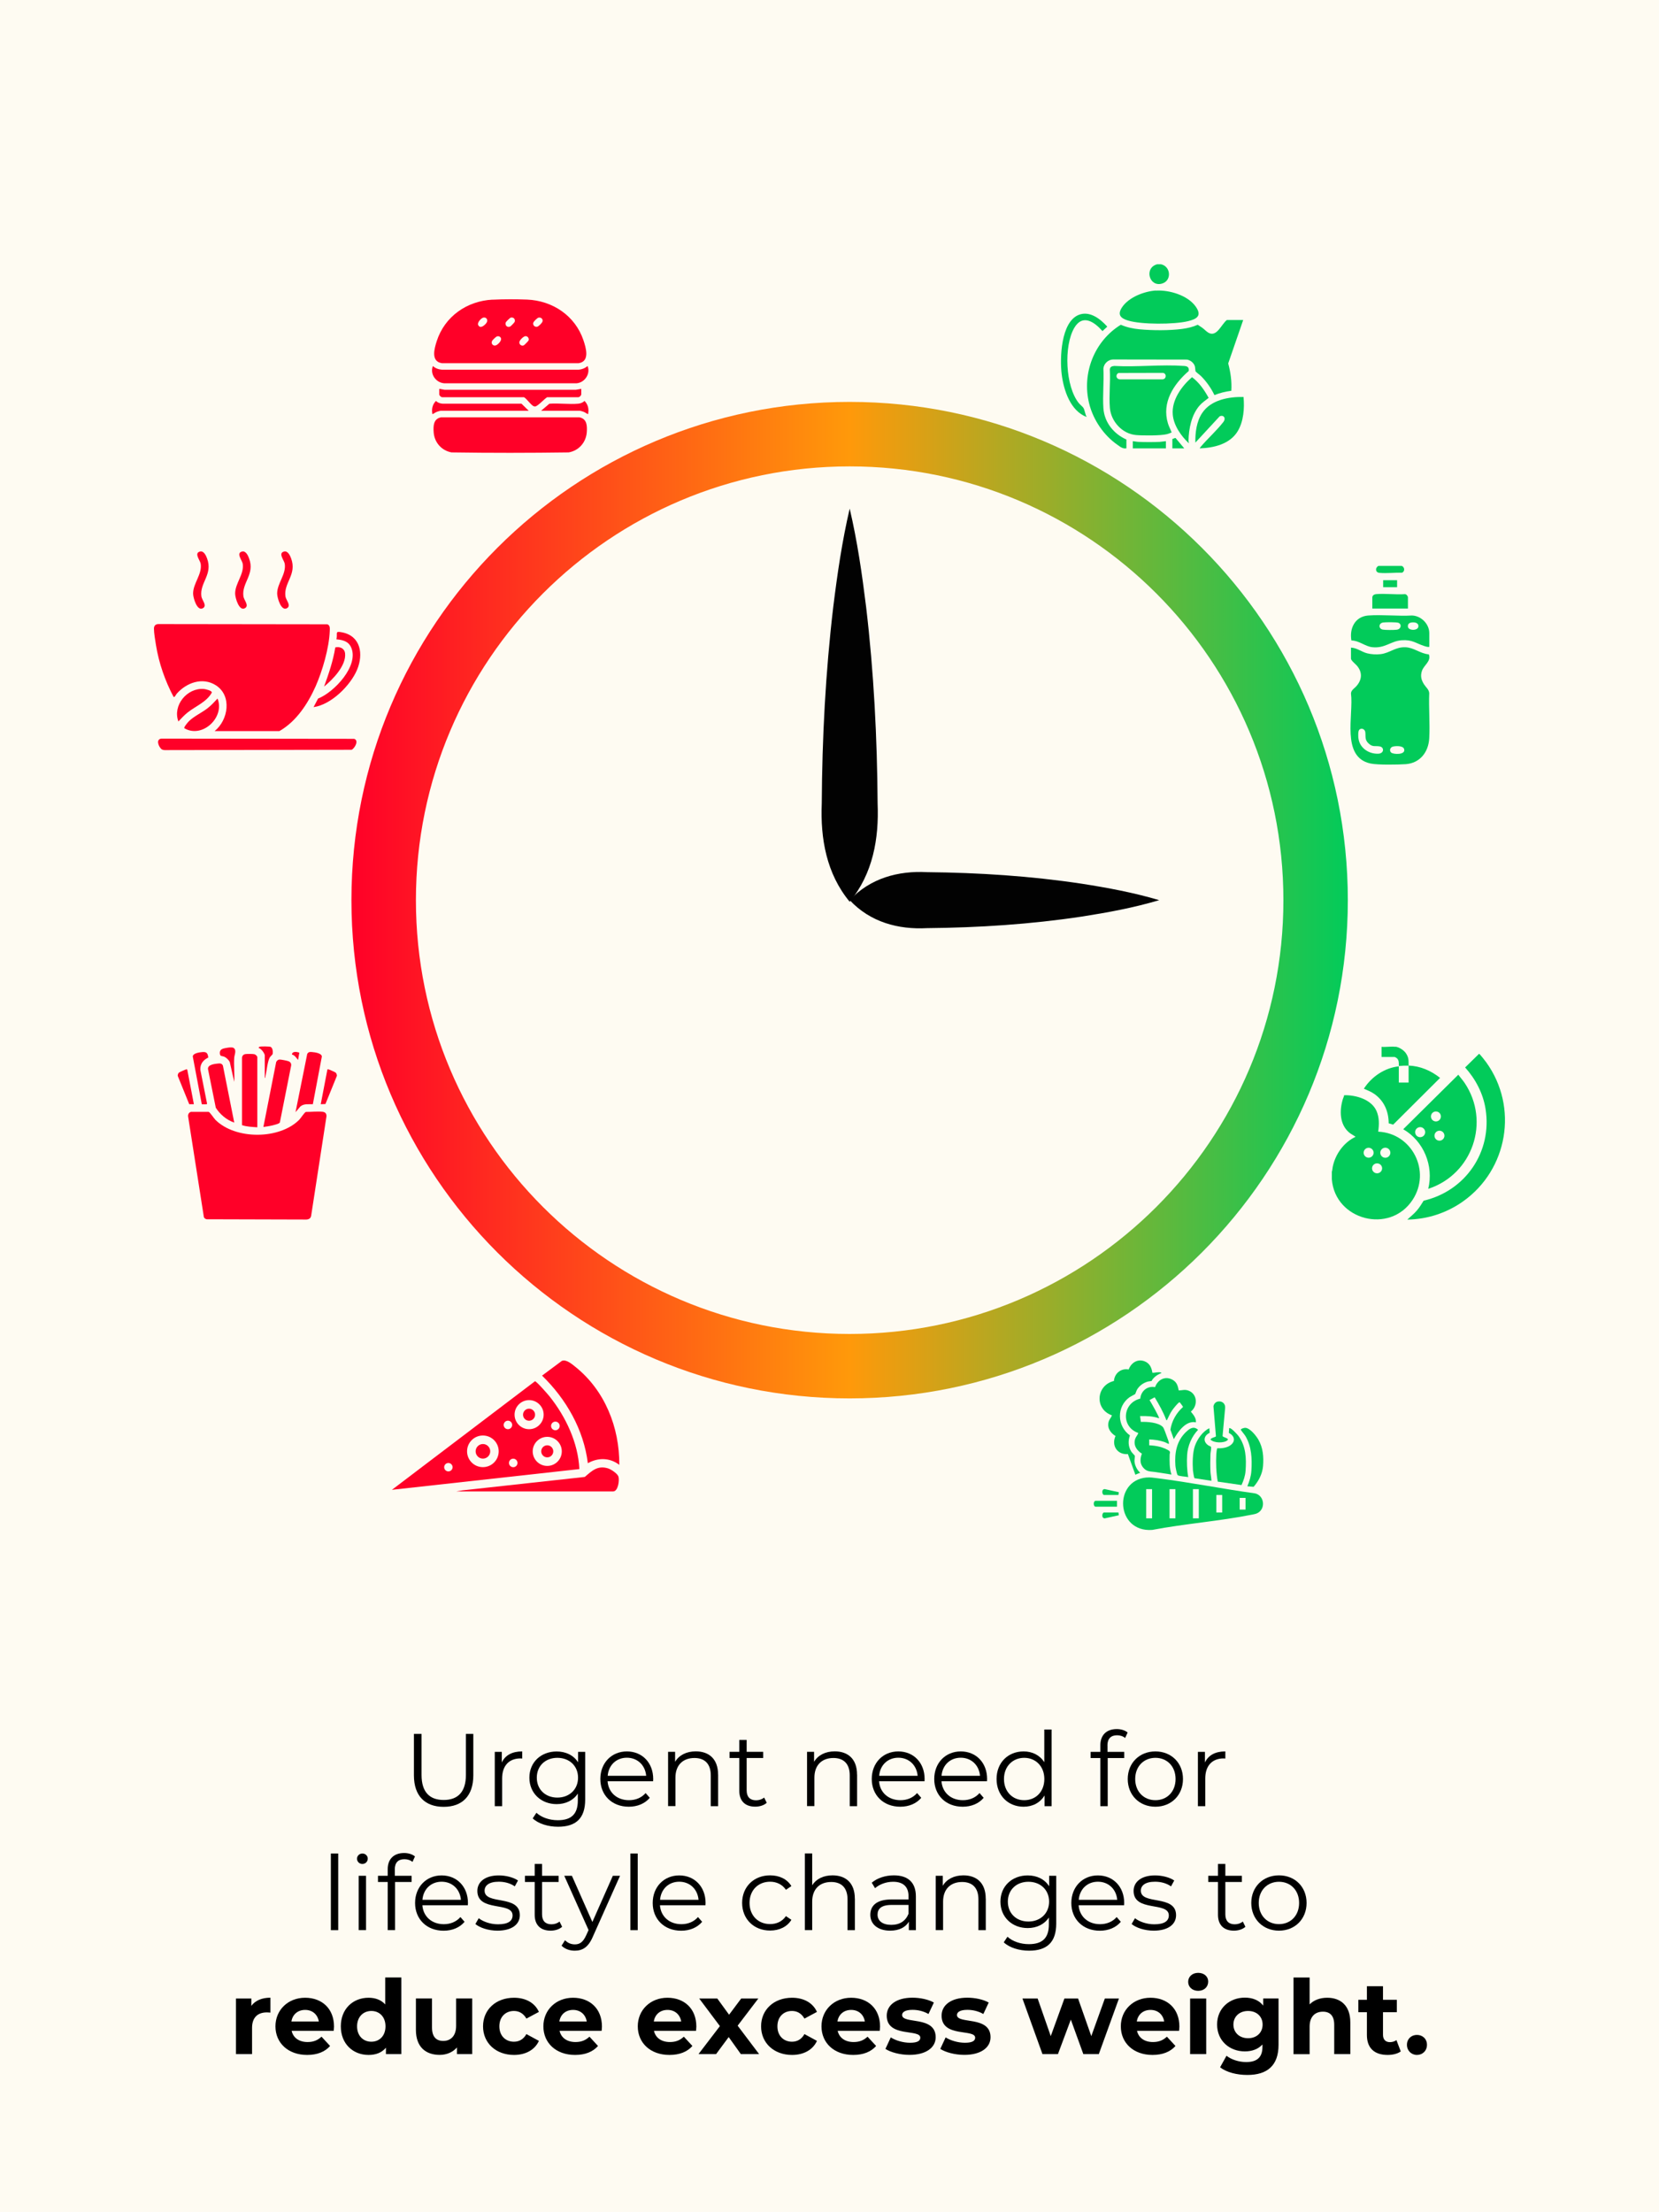 <?xml version="1.0" encoding="UTF-8"?>
<svg id="Layer_2" data-name="Layer 2" xmlns="http://www.w3.org/2000/svg" xmlns:xlink="http://www.w3.org/1999/xlink" viewBox="0 0 300 400">
  <defs>
    <style>
      .cls-1 {
        fill: #ff0028;
      }

      .cls-2 {
        fill: #fefbf2;
      }

      .cls-3 {
        fill: #020202;
      }

      .cls-4 {
        fill: url(#linear-gradient);
      }

      .cls-5 {
        fill: #02cb5a;
      }
    </style>
    <linearGradient id="linear-gradient" x1="63.55" y1="162.76" x2="243.74" y2="162.76" gradientUnits="userSpaceOnUse">
      <stop offset="0" stop-color="#ff0028"/>
      <stop offset=".5" stop-color="#ff990a"/>
      <stop offset="1" stop-color="#02cb5a"/>
    </linearGradient>
  </defs>
  <g id="Layer_1-2" data-name="Layer 1">
    <g>
      <rect class="cls-2" width="300" height="400"/>
      <g>
        <path d="M74.85,321v-7.49h1.38v7.43c0,3.1,1.46,4.52,4,4.52s4.02-1.42,4.02-4.52v-7.43h1.34v7.49c0,3.75-2.02,5.7-5.36,5.7s-5.38-1.94-5.38-5.7Z"/>
        <path d="M94.43,316.68v1.29c-.11,0-.22-.02-.32-.02-2.05,0-3.31,1.31-3.31,3.62v5.01h-1.33v-9.82h1.27v1.92c.62-1.31,1.87-2,3.68-2Z"/>
        <path d="M105.82,316.76v8.63c0,3.38-1.66,4.91-4.91,4.91-1.79,0-3.55-.54-4.58-1.51l.67-1.01c.93.84,2.35,1.34,3.87,1.34,2.48,0,3.62-1.14,3.62-3.57v-1.25c-.82,1.25-2.22,1.91-3.83,1.91-2.8,0-4.93-1.96-4.93-4.78s2.13-4.74,4.93-4.74c1.64,0,3.06.67,3.88,1.96v-1.89h1.27ZM104.53,321.43c0-2.13-1.57-3.59-3.74-3.59s-3.72,1.46-3.72,3.59,1.55,3.6,3.72,3.6,3.74-1.48,3.74-3.6Z"/>
        <path d="M118.09,322.08h-8.22c.15,2.05,1.72,3.42,3.87,3.42,1.2,0,2.26-.43,3.01-1.29l.75.86c-.88,1.05-2.24,1.61-3.79,1.61-3.06,0-5.15-2.09-5.15-5.01s2.04-4.99,4.8-4.99,4.76,2.04,4.76,4.99c0,.11-.02.26-.02.41ZM109.88,321.09h6.97c-.17-1.92-1.57-3.27-3.49-3.27s-3.31,1.34-3.47,3.27Z"/>
        <path d="M129.86,320.88v5.7h-1.33v-5.57c0-2.07-1.08-3.14-2.95-3.14-2.11,0-3.44,1.31-3.44,3.55v5.15h-1.33v-9.82h1.27v1.81c.71-1.2,2.04-1.89,3.74-1.89,2.39,0,4.03,1.38,4.03,4.2Z"/>
        <path d="M138.64,325.98c-.52.47-1.31.69-2.07.69-1.85,0-2.88-1.05-2.88-2.86v-5.94h-1.76v-1.12h1.76v-2.15h1.33v2.15h2.99v1.12h-2.99v5.86c0,1.16.6,1.79,1.7,1.79.54,0,1.08-.17,1.46-.5l.47.95Z"/>
        <path d="M154.99,320.88v5.7h-1.33v-5.57c0-2.07-1.08-3.14-2.95-3.14-2.11,0-3.44,1.31-3.44,3.55v5.15h-1.33v-9.82h1.27v1.81c.71-1.2,2.04-1.89,3.74-1.89,2.39,0,4.03,1.38,4.03,4.2Z"/>
        <path d="M167.18,322.08h-8.22c.15,2.05,1.72,3.42,3.87,3.42,1.2,0,2.26-.43,3.01-1.29l.75.86c-.88,1.05-2.24,1.61-3.79,1.61-3.06,0-5.16-2.09-5.16-5.01s2.04-4.99,4.8-4.99,4.76,2.04,4.76,4.99c0,.11-.02.26-.02.41ZM158.97,321.09h6.97c-.17-1.92-1.57-3.27-3.49-3.27s-3.31,1.34-3.47,3.27Z"/>
        <path d="M178.47,322.08h-8.22c.15,2.05,1.72,3.42,3.87,3.42,1.2,0,2.26-.43,3.01-1.29l.75.86c-.88,1.05-2.24,1.61-3.79,1.61-3.06,0-5.15-2.09-5.15-5.01s2.04-4.99,4.8-4.99,4.76,2.04,4.76,4.99c0,.11-.02.26-.02.41ZM170.25,321.09h6.97c-.17-1.92-1.57-3.27-3.49-3.27s-3.31,1.34-3.47,3.27Z"/>
        <path d="M190.16,312.72v13.86h-1.27v-1.94c-.8,1.33-2.17,2.04-3.79,2.04-2.8,0-4.89-2.04-4.89-5.01s2.09-4.99,4.89-4.99c1.57,0,2.91.67,3.74,1.94v-5.9h1.33ZM188.85,321.67c0-2.3-1.57-3.83-3.64-3.83s-3.66,1.53-3.66,3.83,1.57,3.83,3.66,3.83,3.64-1.53,3.64-3.83Z"/>
        <path d="M200.27,315.6v1.16h3.03v1.12h-2.99v8.7h-1.33v-8.7h-1.76v-1.12h1.76v-1.21c0-1.76,1.05-2.91,2.97-2.91.73,0,1.48.21,1.96.62l-.45.99c-.37-.32-.9-.49-1.46-.49-1.14,0-1.74.63-1.74,1.85Z"/>
        <path d="M203.93,321.67c0-2.91,2.13-4.99,5-4.99s4.99,2.07,4.99,4.99-2.11,5.01-4.99,5.01-5-2.09-5-5.01ZM212.58,321.67c0-2.3-1.55-3.83-3.64-3.83s-3.66,1.53-3.66,3.83,1.57,3.83,3.66,3.83,3.64-1.53,3.64-3.83Z"/>
        <path d="M221.58,316.68v1.29c-.11,0-.22-.02-.32-.02-2.05,0-3.31,1.31-3.31,3.62v5.01h-1.33v-9.82h1.27v1.92c.62-1.31,1.87-2,3.68-2Z"/>
        <path d="M59.83,335.14h1.33v13.86h-1.33v-13.86Z"/>
        <path d="M64.56,336.07c0-.5.43-.93.97-.93s.97.41.97.92c0,.54-.41.97-.97.97s-.97-.43-.97-.95ZM64.86,339.17h1.33v9.82h-1.33v-9.82Z"/>
        <path d="M71.4,338.01v1.16h3.03v1.12h-2.99v8.7h-1.33v-8.7h-1.76v-1.12h1.76v-1.21c0-1.76,1.05-2.91,2.97-2.91.73,0,1.48.21,1.96.62l-.45.99c-.37-.32-.9-.49-1.46-.49-1.14,0-1.74.63-1.74,1.85Z"/>
        <path d="M84.6,344.5h-8.22c.15,2.05,1.72,3.42,3.87,3.42,1.2,0,2.26-.43,3.01-1.29l.75.86c-.88,1.05-2.24,1.61-3.79,1.61-3.06,0-5.16-2.09-5.16-5.01s2.04-4.99,4.8-4.99,4.76,2.04,4.76,4.99c0,.11-.02.26-.02.41ZM76.38,343.51h6.97c-.17-1.92-1.57-3.27-3.49-3.27s-3.31,1.34-3.47,3.27Z"/>
        <path d="M85.97,347.88l.6-1.04c.78.62,2.11,1.1,3.49,1.1,1.87,0,2.63-.63,2.63-1.61,0-2.56-6.37-.54-6.37-4.43,0-1.61,1.38-2.8,3.88-2.8,1.27,0,2.65.35,3.47.92l-.58,1.06c-.86-.6-1.89-.84-2.9-.84-1.77,0-2.56.69-2.56,1.62,0,2.65,6.37.65,6.37,4.43,0,1.7-1.49,2.8-4.05,2.8-1.62,0-3.19-.52-4-1.21Z"/>
        <path d="M101.64,348.4c-.52.47-1.31.69-2.07.69-1.85,0-2.88-1.05-2.88-2.86v-5.94h-1.76v-1.12h1.76v-2.15h1.33v2.15h2.99v1.12h-2.99v5.86c0,1.16.6,1.79,1.7,1.79.54,0,1.08-.17,1.46-.5l.47.95Z"/>
        <path d="M112.12,339.17l-4.91,11c-.82,1.92-1.87,2.54-3.27,2.54-.92,0-1.79-.3-2.39-.9l.62-.99c.49.49,1.08.75,1.79.75.88,0,1.48-.41,2.04-1.64l.43-.95-4.39-9.81h1.38l3.7,8.35,3.7-8.35h1.31Z"/>
        <path d="M113.99,335.14h1.33v13.86h-1.33v-13.86Z"/>
        <path d="M127.56,344.5h-8.22c.15,2.05,1.72,3.42,3.87,3.42,1.2,0,2.26-.43,3.01-1.29l.75.86c-.88,1.05-2.24,1.61-3.79,1.61-3.06,0-5.15-2.09-5.15-5.01s2.04-4.99,4.8-4.99,4.76,2.04,4.76,4.99c0,.11-.02.26-.02.41ZM119.35,343.51h6.97c-.17-1.92-1.57-3.27-3.49-3.27s-3.31,1.34-3.47,3.27Z"/>
        <path d="M134.2,344.08c0-2.93,2.13-4.99,5.06-4.99,1.66,0,3.06.65,3.85,1.94l-.99.67c-.67-.99-1.72-1.46-2.86-1.46-2.15,0-3.72,1.53-3.72,3.83s1.57,3.83,3.72,3.83c1.14,0,2.19-.45,2.86-1.44l.99.67c-.78,1.27-2.19,1.94-3.85,1.94-2.93,0-5.06-2.07-5.06-5.01Z"/>
        <path d="M154.59,343.3v5.7h-1.33v-5.57c0-2.07-1.08-3.14-2.95-3.14-2.11,0-3.44,1.31-3.44,3.55v5.15h-1.33v-13.86h1.33v5.75c.73-1.14,2.02-1.79,3.68-1.79,2.39,0,4.03,1.38,4.03,4.2Z"/>
        <path d="M165.62,342.91v6.09h-1.27v-1.53c-.6,1.01-1.76,1.62-3.38,1.62-2.22,0-3.59-1.16-3.59-2.86,0-1.51.97-2.78,3.79-2.78h3.12v-.6c0-1.68-.95-2.6-2.78-2.6-1.27,0-2.47.45-3.27,1.16l-.6-.99c.99-.84,2.45-1.33,4-1.33,2.54,0,3.98,1.27,3.98,3.81ZM164.29,346.05v-1.61h-3.08c-1.9,0-2.52.75-2.52,1.75,0,1.14.92,1.85,2.48,1.85s2.6-.71,3.12-2Z"/>
        <path d="M178.26,343.3v5.7h-1.33v-5.57c0-2.07-1.08-3.14-2.95-3.14-2.11,0-3.44,1.31-3.44,3.55v5.15h-1.33v-9.82h1.27v1.81c.71-1.2,2.04-1.89,3.74-1.89,2.39,0,4.03,1.38,4.03,4.2Z"/>
        <path d="M191,339.17v8.63c0,3.38-1.66,4.91-4.91,4.91-1.79,0-3.55-.54-4.58-1.51l.67-1.01c.93.84,2.35,1.34,3.87,1.34,2.48,0,3.62-1.14,3.62-3.57v-1.25c-.82,1.25-2.22,1.91-3.83,1.91-2.8,0-4.93-1.96-4.93-4.78s2.13-4.74,4.93-4.74c1.64,0,3.06.67,3.88,1.96v-1.89h1.27ZM189.71,343.84c0-2.13-1.57-3.59-3.74-3.59s-3.72,1.46-3.72,3.59,1.55,3.6,3.72,3.6,3.74-1.48,3.74-3.6Z"/>
        <path d="M203.27,344.5h-8.22c.15,2.05,1.72,3.42,3.87,3.42,1.2,0,2.26-.43,3.01-1.29l.75.86c-.88,1.05-2.24,1.61-3.79,1.61-3.06,0-5.16-2.09-5.16-5.01s2.04-4.99,4.8-4.99,4.76,2.04,4.76,4.99c0,.11-.02.26-.02.41ZM195.06,343.51h6.97c-.17-1.92-1.57-3.27-3.49-3.27s-3.31,1.34-3.47,3.27Z"/>
        <path d="M204.64,347.88l.6-1.04c.78.62,2.11,1.1,3.49,1.1,1.87,0,2.63-.63,2.63-1.61,0-2.56-6.37-.54-6.37-4.43,0-1.61,1.38-2.8,3.88-2.8,1.27,0,2.65.35,3.47.92l-.58,1.06c-.86-.6-1.89-.84-2.9-.84-1.77,0-2.56.69-2.56,1.62,0,2.65,6.37.65,6.37,4.43,0,1.7-1.49,2.8-4.05,2.8-1.62,0-3.19-.52-4-1.21Z"/>
        <path d="M225.2,348.4c-.52.47-1.31.69-2.07.69-1.85,0-2.88-1.05-2.88-2.86v-5.94h-1.76v-1.12h1.76v-2.15h1.33v2.15h2.99v1.12h-2.99v5.86c0,1.16.6,1.79,1.7,1.79.54,0,1.08-.17,1.46-.5l.47.95Z"/>
        <path d="M226.27,344.08c0-2.91,2.13-4.99,5.01-4.99s4.99,2.07,4.99,4.99-2.11,5.01-4.99,5.01-5.01-2.09-5.01-5.01ZM234.92,344.08c0-2.3-1.55-3.83-3.64-3.83s-3.66,1.53-3.66,3.83,1.57,3.83,3.66,3.83,3.64-1.53,3.64-3.83Z"/>
        <path d="M48.9,361.22v2.69c-.24-.02-.43-.04-.65-.04-1.61,0-2.67.88-2.67,2.8v4.74h-2.91v-10.05h2.78v1.33c.71-.97,1.91-1.48,3.46-1.48Z"/>
        <path d="M60.34,367.21h-7.6c.28,1.25,1.34,2.02,2.88,2.02,1.06,0,1.83-.32,2.52-.97l1.55,1.68c-.93,1.06-2.33,1.62-4.15,1.62-3.47,0-5.73-2.19-5.73-5.17s2.3-5.17,5.36-5.17,5.23,1.98,5.23,5.21c0,.22-.04.54-.06.78ZM52.7,365.51h4.95c-.21-1.27-1.16-2.09-2.47-2.09s-2.28.8-2.48,2.09Z"/>
        <path d="M72.57,357.55v13.86h-2.78v-1.16c-.73.88-1.79,1.31-3.14,1.31-2.84,0-5.02-2.02-5.02-5.17s2.19-5.17,5.02-5.17c1.23,0,2.28.39,3.01,1.21v-4.88h2.91ZM69.71,366.39c0-1.74-1.12-2.78-2.56-2.78s-2.58,1.05-2.58,2.78,1.12,2.78,2.58,2.78,2.56-1.05,2.56-2.78Z"/>
        <path d="M85.39,361.36v10.05h-2.76v-1.2c-.77.88-1.89,1.34-3.12,1.34-2.52,0-4.3-1.42-4.3-4.52v-5.68h2.91v5.25c0,1.68.75,2.43,2.04,2.43s2.32-.86,2.32-2.71v-4.97h2.91Z"/>
        <path d="M87.35,366.39c0-3.03,2.33-5.17,5.6-5.17,2.11,0,3.77.92,4.5,2.56l-2.26,1.21c-.54-.95-1.34-1.38-2.26-1.38-1.48,0-2.63,1.03-2.63,2.78s1.16,2.78,2.63,2.78c.92,0,1.72-.41,2.26-1.38l2.26,1.23c-.73,1.61-2.39,2.54-4.5,2.54-3.27,0-5.6-2.15-5.6-5.17Z"/>
        <path d="M108.79,367.21h-7.6c.28,1.25,1.34,2.02,2.88,2.02,1.06,0,1.83-.32,2.52-.97l1.55,1.68c-.93,1.06-2.33,1.62-4.15,1.62-3.47,0-5.73-2.19-5.73-5.17s2.3-5.17,5.36-5.17,5.23,1.98,5.23,5.21c0,.22-.04.54-.06.78ZM101.15,365.51h4.95c-.21-1.27-1.16-2.09-2.47-2.09s-2.28.8-2.48,2.09Z"/>
        <path d="M125.86,367.21h-7.6c.28,1.25,1.34,2.02,2.88,2.02,1.06,0,1.83-.32,2.52-.97l1.55,1.68c-.93,1.06-2.33,1.62-4.15,1.62-3.47,0-5.73-2.19-5.73-5.17s2.3-5.17,5.36-5.17,5.23,1.98,5.23,5.21c0,.22-.04.54-.06.78ZM118.23,365.51h4.95c-.21-1.27-1.16-2.09-2.47-2.09s-2.28.8-2.48,2.09Z"/>
        <path d="M133.97,371.41l-2.2-3.08-2.28,3.08h-3.18l3.87-5.06-3.74-4.99h3.27l2.13,2.93,2.19-2.93h3.1l-3.74,4.91,3.88,5.14h-3.31Z"/>
        <path d="M137.63,366.39c0-3.03,2.33-5.17,5.6-5.17,2.11,0,3.77.92,4.5,2.56l-2.26,1.21c-.54-.95-1.34-1.38-2.26-1.38-1.48,0-2.63,1.03-2.63,2.78s1.16,2.78,2.63,2.78c.92,0,1.72-.41,2.26-1.38l2.26,1.23c-.73,1.61-2.39,2.54-4.5,2.54-3.27,0-5.6-2.15-5.6-5.17Z"/>
        <path d="M159.08,367.21h-7.6c.28,1.25,1.34,2.02,2.88,2.02,1.06,0,1.83-.32,2.52-.97l1.55,1.68c-.93,1.06-2.33,1.62-4.15,1.62-3.47,0-5.73-2.19-5.73-5.17s2.3-5.17,5.36-5.17,5.23,1.98,5.23,5.21c0,.22-.04.54-.06.78ZM151.44,365.51h4.95c-.21-1.27-1.16-2.09-2.47-2.09s-2.28.8-2.48,2.09Z"/>
        <path d="M160.11,370.48l.97-2.09c.9.58,2.26.97,3.49.97,1.34,0,1.85-.35,1.85-.92,0-1.64-6.07.04-6.07-3.98,0-1.91,1.72-3.25,4.65-3.25,1.38,0,2.91.32,3.87.88l-.97,2.07c-.99-.56-1.98-.75-2.9-.75-1.31,0-1.87.41-1.87.93,0,1.72,6.07.06,6.07,4.02,0,1.87-1.74,3.19-4.74,3.19-1.7,0-3.42-.47-4.35-1.08Z"/>
        <path d="M170.03,370.48l.97-2.09c.9.58,2.26.97,3.49.97,1.34,0,1.85-.35,1.85-.92,0-1.64-6.07.04-6.07-3.98,0-1.91,1.72-3.25,4.65-3.25,1.38,0,2.91.32,3.87.88l-.97,2.07c-.99-.56-1.98-.75-2.9-.75-1.31,0-1.87.41-1.87.93,0,1.72,6.07.06,6.07,4.02,0,1.87-1.74,3.19-4.74,3.19-1.7,0-3.42-.47-4.35-1.08Z"/>
        <path d="M202.34,361.36l-3.64,10.05h-2.8l-2.26-6.24-2.33,6.24h-2.8l-3.62-10.05h2.75l2.37,6.8,2.47-6.8h2.47l2.39,6.8,2.45-6.8h2.58Z"/>
        <path d="M213.21,367.21h-7.6c.28,1.25,1.34,2.02,2.88,2.02,1.06,0,1.83-.32,2.52-.97l1.55,1.68c-.93,1.06-2.33,1.62-4.15,1.62-3.47,0-5.73-2.19-5.73-5.17s2.3-5.17,5.36-5.17,5.23,1.98,5.23,5.21c0,.22-.04.54-.06.78ZM205.57,365.51h4.95c-.21-1.27-1.16-2.09-2.47-2.09s-2.28.8-2.48,2.09Z"/>
        <path d="M214.86,358.34c0-.92.73-1.62,1.81-1.62s1.81.67,1.81,1.57c0,.97-.73,1.68-1.81,1.68s-1.81-.71-1.81-1.62ZM215.21,361.36h2.91v10.05h-2.91v-10.05Z"/>
        <path d="M231.2,361.36v8.37c0,3.74-2.02,5.45-5.64,5.45-1.9,0-3.75-.47-4.93-1.38l1.16-2.09c.86.69,2.26,1.14,3.55,1.14,2.05,0,2.95-.93,2.95-2.75v-.43c-.77.84-1.87,1.25-3.18,1.25-2.78,0-5.02-1.92-5.02-4.86s2.24-4.86,5.02-4.86c1.4,0,2.56.47,3.32,1.44v-1.29h2.76ZM228.32,366.07c0-1.48-1.1-2.46-2.63-2.46s-2.65.99-2.65,2.46,1.12,2.47,2.65,2.47,2.63-.99,2.63-2.47Z"/>
        <path d="M244.18,365.66v5.75h-2.91v-5.3c0-1.62-.75-2.37-2.04-2.37-1.4,0-2.41.86-2.41,2.71v4.97h-2.91v-13.86h2.91v4.86c.78-.79,1.9-1.2,3.19-1.2,2.37,0,4.17,1.38,4.17,4.45Z"/>
        <path d="M253.3,370.93c-.6.43-1.48.63-2.37.63-2.37,0-3.75-1.21-3.75-3.6v-4.13h-1.55v-2.24h1.55v-2.45h2.91v2.45h2.5v2.24h-2.5v4.09c0,.86.47,1.33,1.25,1.33.43,0,.86-.13,1.18-.37l.78,2.05Z"/>
        <path d="M254.42,369.73c0-1.08.8-1.79,1.81-1.79s1.81.71,1.81,1.79-.8,1.83-1.81,1.83-1.81-.77-1.81-1.83Z"/>
      </g>
      <g>
        <g>
          <path class="cls-5" d="M207.32,267.16c.7-.07,1.27.04,1.95.12,5.92.75,11.81,1.93,17.72,2.75,1.76.46,1.9,3.01.2,3.65-.22.08-.46.12-.69.17-5.93,1.19-12.19,1.65-18.15,2.78-6.57.47-7.07-8.92-1.03-9.48ZM208.33,269.26h-1.06v5.28h1.06v-5.28ZM212.55,269.26h-1.06v5.28h1.06v-5.28ZM215.72,269.26v5.28h1.06v-5.28h-1.06ZM219.95,270.31v3.17h1.06v-3.17h-1.06ZM225.23,270.84h-1.06v2.11h1.06v-2.11Z"/>
          <path class="cls-5" d="M207.8,261.33c.68.03,1.39.12,2.05.3.35.1,1.47.51,1.66.79.14.21,0,.38,0,.6-.02,1.21-.06,2.45.33,3.6-.96-.14-1.92-.3-2.88-.45-.86-.14-1.51,0-2.17-.73-.71-.77-.64-1.68-.3-2.6-.95-.58-1.58-1.54-1.21-2.68.12-.38.45-.68.56-1.06-3.19-1.1-2.88-5.43.36-6.21.12-1.39,1.28-2.34,2.67-2.08.51-1.38,1.87-2.09,3.21-1.3.74.43.92,1.1,1.07,1.9.63-.01,1.05-.21,1.7.01,1.69.58,1.82,2.76.49,3.82.47.58.97,1.13.92,1.94-1.81-.39-3.23,1.67-4,3.04l-.61-1.7c.22-1.57,1.09-3.07,2.27-4.11.03-.07-.47-.71-.56-.82-.07-.08-.06-.06-.14-.01-.32.2-1.01,1.07-1.24,1.4-.42.59-.6,1.12-.92,1.72-.04.08,0,.11-.15.08-.55-1.45-1.31-2.81-2.11-4.13l-.93.5c.22.33,1.85,3.17,1.72,3.3-1.1-.4-2.27-.43-3.43-.4l.14,1.05c1.1-.04,3.18.07,3.99.93.19.21.56,1.29.68,1.63.11.31.4,1.02.41,1.3,0,.09,0,.13-.1.1-.19-.06-.49-.25-.73-.33-.88-.29-1.82-.44-2.74-.46v1.06Z"/>
          <path class="cls-5" d="M209.98,248.19c.04.19-.06.11-.15.15-.62.3-.91.48-1.37,1.01-.07.08-.2.34-.21.35-.06.03-.5.06-.66.1-.84.23-1.6.77-2.02,1.54-.1.19-.23.65-.31.74-.04.04-.79.41-.98.54-2.4,1.7-2.31,5.24.05,6.92-.36,1-.32,2.01.24,2.93.13.21.61.67.64.75.04.13-.07.72-.06.98.05.74.44,1.56.99,2.05.02.14-.03.08-.09.1-.24.11-.52.16-.73.32l-1.36-3.75c-1.91.15-3.02-1.53-2.24-3.27-.95-.58-1.58-1.54-1.21-2.68.12-.38.45-.68.56-1.06-3.18-1.1-2.88-5.43.36-6.21.12-1.39,1.28-2.34,2.67-2.08.43-1.18,1.56-1.95,2.82-1.5.97.35,1.32,1.14,1.47,2.1.54.02,1.03-.21,1.59-.04Z"/>
          <path class="cls-5" d="M224.5,268.52l-4.29-.62c-.29-1.6-.35-3.39-.26-5.01,0-.16.1-1.01.18-1.02.81.03,1.78-.08,2.43-.59.95-.75.63-1.71-.35-2.19l.06-.85c.25-.24,1.52,1.18,1.68,1.39,1.36,1.84,1.45,4.08,1.29,6.3-.06.91-.36,1.78-.74,2.6Z"/>
          <path class="cls-5" d="M218.69,258.23l.06.85c-1.01.45-1.29,1.5-.31,2.22.16.12.45.21.52.27.15.12-.06,1.06-.07,1.32-.04,1-.05,2.25,0,3.24.03.54.17,1.09.17,1.62l-3.06-.47c-.08-.05-.27-1.22-.28-1.41-.09-1.3-.07-3.19.35-4.41s1.42-2.67,2.63-3.22Z"/>
          <path class="cls-5" d="M225.56,268.73c.38-.88.67-1.83.73-2.8.14-2.15.04-4.38-1.07-6.26-.13-.22-.83-1.07-.84-1.14-.04-.19.61-.36.76-.36.88-.02,2.04,1.47,2.44,2.18.82,1.45.95,3.07.82,4.72-.11,1.4-.79,2.73-1.71,3.77l-1.12-.1Z"/>
          <path class="cls-5" d="M214.86,267.08c-.35-.09-1.75-.15-1.91-.37s-.38-1.41-.4-1.71c-.17-2.3.22-4.48,1.95-6.11.65-.61,1.36-1.09,2.15-.36-1.15,1.19-1.88,2.9-1.98,4.55-.08,1.27-.03,2.75.2,4Z"/>
          <path class="cls-5" d="M220.2,253.42c.8-.17,1.44.4,1.34,1.21l-.46,5.02c.05.26,1.29.4.89.76-.62.56-2.47.53-3.07-.11.05-.34.92-.43.98-.6l-.45-5.41c.06-.41.36-.79.78-.87Z"/>
          <path class="cls-5" d="M201.99,271.37v1.06h-3.86c-.46,0-.46-1.06,0-1.06h3.86Z"/>
          <path class="cls-5" d="M202.25,270.31h-2.61c-.34,0-.53-1.05.13-1.06l2.55.56-.07.5Z"/>
          <path class="cls-5" d="M202.25,273.48l.07.5-2.55.56c-.66-.01-.47-1.06-.13-1.06h2.61Z"/>
        </g>
        <g>
          <path class="cls-5" d="M240.85,211.84c.09-.27.09-.58.15-.86.46-2.28,2.01-4.44,4.13-5.43-.38-.29-.82-.48-1.19-.8-1.73-1.48-1.73-4.02-1.1-6.05.07-.22.2-.43.22-.67,2.13-.05,4.96.76,5.87,2.88.51,1.19.47,2.45.29,3.71,6.13.28,9.63,7.17,6.21,12.35-4.12,6.24-14.01,3.65-14.59-3.73v-1.4ZM248.39,208.43c0-.5-.41-.9-.9-.9s-.9.4-.9.9.41.9.9.9.9-.4.9-.9ZM251.42,208.43c0-.5-.41-.91-.91-.91s-.91.41-.91.91.41.91.91.91.91-.41.91-.91ZM249.93,211.25c0-.5-.41-.9-.91-.9s-.91.4-.91.9.41.9.91.9.91-.4.91-.9Z"/>
          <path class="cls-5" d="M252.34,189.25c.69.09,1.54.65,1.92,1.23.52.8.45,1.29.46,2.19,2.11.08,4.06.92,5.69,2.23l-8.48,8.45-.81-.24c-.01-2.1-.79-3.98-2.49-5.23-.61-.45-1.21-.68-1.89-.98-.06-.03-.11.04-.08-.09,1.37-2.13,3.75-3.74,6.29-4v2.93h1.77c-.02-1.02.02-2.04,0-3.05-.59-.02-1.19,0-1.77.06.01-.48.05-1.05-.34-1.4-.06-.06-.37-.24-.43-.24h-2.35v-1.83c.79.07,1.74-.1,2.51,0Z"/>
          <path class="cls-5" d="M263.71,194.32c.35.49.78.96,1.13,1.47,4.73,7.04,1.43,16.56-6.57,19.17,1.02-4.16-.81-8.63-4.52-10.78l9.96-9.86ZM260.56,201.87c0-.5-.4-.9-.9-.9s-.9.4-.9.9.4.9.9.9.9-.4.9-.9ZM257.72,204.71c0-.5-.41-.91-.91-.91s-.91.41-.91.91.41.91.91.91.91-.41.91-.91ZM261.2,205.35c0-.5-.4-.9-.9-.9s-.9.4-.9.9.4.9.9.9.9-.4.9-.9Z"/>
          <path class="cls-5" d="M254.48,220.52c.59-.54,1.22-1.04,1.74-1.65.47-.55.84-1.16,1.22-1.77,7.56-1.76,12.42-8.83,11.2-16.56-.44-2.82-1.81-5.43-3.7-7.53l2.52-2.47c.15.03,1.15,1.34,1.31,1.56,5.84,8.11,3.9,19.4-4.22,25.14-2.94,2.08-6.45,3.23-10.07,3.28Z"/>
        </g>
        <g>
          <path class="cls-5" d="M253.48,102.32c.53.22.61.96.07,1.23-1.31-.03-2.81.15-4.1.03-.79-.07-.79-.97-.17-1.26h4.2Z"/>
          <path class="cls-5" d="M244.3,117.1c1.08.04,1.91.77,2.93,1.03.75.19,1.65.24,2.42.15,1.68-.2,2.67-1.32,4.49-1.25,1.57.06,2.68,1.16,4.24,1.29.46,1.26-.88,1.92-1.24,2.96-.32.93-.14,1.66.37,2.46.33.52.89.93.94,1.58-.11,2.69.15,5.51,0,8.19-.14,2.47-1.66,4.47-4.24,4.66-1.41.1-5.12.16-6.4-.12-5.35-1.18-3-8.8-3.51-12.66.02-.62.65-.93,1.02-1.37.99-1.16,1.06-2.45.07-3.64-.24-.29-1.09-.94-1.09-1.29v-2ZM245.8,131.96c-.24.24-.19,1.12-.16,1.47.19,1.8,1.87,2.92,3.6,2.85,1.08-.05,1.1-1.17.26-1.32s-1.25.17-2-.52-.51-1.24-.61-2.06c-.07-.55-.7-.83-1.1-.43ZM251.54,136.05c.36.39,2.75.49,2.36-.64-.21-.6-1.45-.54-1.97-.43s-.75.69-.39,1.07Z"/>
          <path class="cls-5" d="M258.46,116.92c-.04.17-.72-.05-.88-.1-1.62-.52-2.17-1.19-4.13-1.05s-2.98,1.5-5.31,1.25c-1.26-.13-2.42-1.22-3.76-1.21-.39-2.19.64-4.34,3.05-4.52,2.55-.19,5.34.15,7.92,0,1.64.06,3.11,1.53,3.11,3.19v2.45ZM250.1,112.56c-.83.13-.85,1.12-.06,1.28.44.09,2.09.09,2.55.02.8-.11.93-1.01.28-1.25-.34-.13-2.36-.12-2.78-.05ZM255.21,112.56c-.43.07-.67.33-.61.78.1.72,1.82.74,1.89-.06.06-.71-.74-.81-1.28-.72Z"/>
          <path class="cls-5" d="M254.6,110.03h-6.44v-2c0-.37.34-.57.66-.6,1.66-.15,3.56.12,5.25,0,.26.01.53.36.53.59v2Z"/>
          <rect class="cls-5" x="250.12" y="104.91" width="2.52" height="1.26"/>
        </g>
        <g>
          <path class="cls-5" d="M209.92,47.78c1.79.35,2.02,2.92.26,3.48-2.37.75-3.35-2.86-.91-3.48h.65Z"/>
          <path class="cls-5" d="M224.81,57.86l-2.71,7.85c.43,1.63.67,3.25.56,4.95-1.04.14-2.08.38-3.05.78-.6-1.25-1.43-2.43-2.4-3.41-.19-.2-.93-.74-1.01-.88-.05-.09-.06-.7-.14-.96-.2-.6-.81-1.08-1.43-1.17l-13.38-.02c-.89.04-1.66.77-1.72,1.66.12,2.34-.16,4.83,0,7.16.17,2.55,1.88,4.65,4.16,5.65v1.59c-.65.12-1.08-.25-1.58-.6-2.51-1.73-4.43-4.55-5.16-7.51-1.35-5.46.95-11.3,5.73-14.23,1.06.47,2.23.71,3.38.82,2.36.22,5.38.24,7.73-.07.96-.13,1.92-.35,2.8-.75.27.18.54.35.81.54.36.26.76.69,1.12.9,1.52.87,2.34-1.54,3.34-2.3h2.96Z"/>
          <path class="cls-5" d="M211.87,78.2c-.28.1-.55.22-.84.3-1.11.29-4.4.27-5.62.16-2.48-.22-4.51-2.47-4.71-4.92-.18-2.22.12-4.64-.01-6.89.01-.52.36-.64.81-.68,4.11.23,8.54-.3,12.62,0,.61.04.93.24.84.91-2.74,2.39-4.91,5.68-3.76,9.48.17.57.48,1.09.66,1.63ZM202.3,67.43c-.62.25-.51,1.1.18,1.16h7.74c.73-.03.79-1.09.06-1.17l-7.98.02Z"/>
          <path class="cls-5" d="M209,52.55c2.42-.16,5.77.83,7.22,2.88,1.18,1.67.21,2.26-1.42,2.65-2.48.6-8.38.62-10.81-.12-1.35-.41-1.99-1.05-1.08-2.41,1.21-1.81,3.98-2.87,6.09-3.02Z"/>
          <path class="cls-5" d="M224.87,71.77c.19,2.04.02,4.45-1.08,6.24-1.41,2.3-4.32,2.98-6.85,3.06-.02-.01.19-.28.23-.33,1.25-1.47,2.91-2.95,4.06-4.45.51-.67.05-1.34-.68-1.01l-4.39,4.75c-.04-1.79.21-3.8,1.21-5.32,1.58-2.41,4.81-2.99,7.5-2.93Z"/>
          <path class="cls-5" d="M214.99,80.16c-1.41-1.32-2.77-3.25-2.92-5.23-.21-2.61,1.61-5.11,3.48-6.73,1.29.94,2.25,2.35,3.01,3.74-.57.45-1.17.85-1.65,1.4-1.45,1.66-1.95,4.19-1.99,6.34,0,.18.06.32.07.49Z"/>
          <path class="cls-5" d="M196.53,75.41c-2.96-1.09-4.18-4.84-4.54-7.71s-.17-9.51,3.11-10.78c1.98-.76,3.88.75,5.13,2.14l-.87.81c-1.45-1.66-3.59-3.15-5.09-.6-1.94,3.3-1.62,10.63.83,13.64.18.22.74.69.83.86.23.41.31,1.21.59,1.65Z"/>
          <path class="cls-5" d="M210.83,79.77v1.3h-5.98v-1.3c.34.03.73.12,1.07.13,1.17.05,2.61.05,3.78,0,.37-.02.76-.11,1.13-.13Z"/>
          <polygon class="cls-5" points="214.15 81.07 212 81.07 212 79.38 212.5 79.19 212.59 79.21 214.15 81.07"/>
        </g>
        <g>
          <path class="cls-1" d="M38.82,132.18c2.47-1.99,3.17-6.4.2-8.28-2.42-1.53-5.32-.45-7.07,1.54-.13.15-.36.7-.56.57-1.54-2.91-2.65-6.08-3.18-9.34-.14-.85-.37-2.18-.37-3.01,0-.53.3-.82.82-.82l30.54.04c.52.21.44.74.43,1.21-.11,3.06-1.33,7.24-2.57,10.04-1.4,3.13-3.5,6.34-6.54,8.06h-11.7Z"/>
          <path class="cls-1" d="M29.17,135.43c-.49-.45-1.03-1.75.01-1.88l34.86.04c.92.29.1,1.72-.45,1.98l-33.81.06c-.19,0-.48-.08-.62-.2Z"/>
          <path class="cls-1" d="M56.7,127.86l.82-1.55c2.9-1.14,7.4-5.9,6-9.2-.49-1.16-1.52-1.4-2.68-1.51.25-1.13-.37-1.54,1.04-1.26,3.37.68,3.86,3.96,2.69,6.76s-4.64,6.31-7.87,6.76Z"/>
          <path class="cls-1" d="M32.26,130.45c-1.09-2.91,1.59-6.14,4.62-5.87.3.03,1.43.28,1.43.64-.94,1.71-2.89,2.43-4.36,3.59-.63.5-1.13,1.05-1.69,1.64Z"/>
          <path class="cls-1" d="M39.34,126.31c1.37,3.4-2.77,7.28-6.01,5.36-.12-.19.66-1.09.83-1.26.92-.91,2.33-1.54,3.36-2.34.67-.52,1.24-1.14,1.82-1.76Z"/>
          <path class="cls-1" d="M36.21,99.72c.65-.13,1.05.74,1.23,1.24,1.1,2.93-1.38,4.41-1.02,6.89.1.66,1.05,1.61.32,2.09-1.09.71-1.81-1.84-1.82-2.59-.02-1.88,1.67-3.51,1.37-5.42-.09-.6-1.28-1.96-.09-2.21Z"/>
          <path class="cls-1" d="M43.81,99.72c.65-.13,1.05.74,1.23,1.24,1.1,2.93-1.38,4.41-1.02,6.89.1.66,1.05,1.61.32,2.09-1.09.71-1.81-1.84-1.82-2.59-.02-1.88,1.67-3.51,1.37-5.42-.09-.6-1.28-1.96-.09-2.21Z"/>
          <path class="cls-1" d="M51.41,99.72c.65-.13,1.05.74,1.23,1.24,1.1,2.93-1.38,4.41-1.02,6.89.1.66,1.05,1.61.32,2.09-1.09.71-1.81-1.84-1.82-2.59-.02-1.88,1.67-3.51,1.37-5.42-.09-.6-1.28-1.96-.09-2.21Z"/>
          <path class="cls-1" d="M58.6,124.15c.84-2.31,1.64-4.64,2.03-7.09.82-.19,1.67.16,1.77,1.08.24,2.18-2.22,4.74-3.8,6Z"/>
        </g>
        <g>
          <path class="cls-1" d="M104.76,265.63l-33.89,3.75,25.87-19.63c.26-.02,2.33,2.36,2.63,2.73,2.93,3.66,5.17,8.39,5.4,13.14ZM98.31,255.79c0-1.45-1.18-2.63-2.63-2.63s-2.63,1.18-2.63,2.63,1.18,2.63,2.63,2.63,2.63-1.18,2.63-2.63ZM92.62,257.65c0-.43-.35-.77-.77-.77s-.77.35-.77.77.35.77.77.77.77-.35.77-.77ZM101.21,257.83c0-.43-.35-.78-.78-.78s-.78.35-.78.78.35.78.78.78.78-.35.78-.78ZM90.18,262.42c0-1.58-1.28-2.86-2.86-2.86s-2.86,1.28-2.86,2.86,1.28,2.86,2.86,2.86,2.86-1.28,2.86-2.86ZM101.59,262.43c0-1.45-1.18-2.63-2.63-2.63s-2.63,1.18-2.63,2.63,1.18,2.63,2.63,2.63,2.63-1.18,2.63-2.63ZM93.58,264.52c0-.42-.34-.77-.77-.77s-.77.34-.77.77.34.77.77.77.77-.34.77-.77ZM81.84,265.29c0-.42-.34-.76-.76-.76s-.76.34-.76.76.34.76.76.76.76-.34.76-.76Z"/>
          <path class="cls-1" d="M111.98,264.86c-1.7-1.31-3.84-1.33-5.68-.29-.74-6.08-3.94-11.63-8.28-15.84l3.59-2.67c.8-.31,1.81.59,2.43,1.08,5.33,4.26,7.99,10.95,7.95,17.71Z"/>
          <path class="cls-1" d="M82.51,269.67l1.11-.19,22.13-2.43c1.3-1.12,2.32-2.12,4.19-1.55.55.17,1.71.93,1.89,1.48.21.64-.04,2.69-.96,2.69h-28.36Z"/>
          <circle class="cls-1" cx="87.33" cy="262.42" r="1.32"/>
          <circle class="cls-1" cx="95.67" cy="255.8" r="1.09"/>
          <circle class="cls-1" cx="98.96" cy="262.42" r="1.09"/>
        </g>
        <g>
          <path class="cls-1" d="M34.58,201.04h3.15c.26.09.95,1.17,1.23,1.45,3.61,3.59,11.57,3.59,15.16-.03.28-.28.93-1.33,1.2-1.41.94.01,2.04-.12,2.97-.03.5.05.76.29.75.81l-2.76,17.91c-.06.52-.36.73-.86.77l-18.07-.05c-.21-.06-.38-.17-.48-.37l-2.86-18.26c-.03-.38.19-.73.57-.8Z"/>
          <path class="cls-1" d="M46.53,203.83c-.93-.07-1.89-.09-2.77-.39v-12.21c.05-.37.28-.59.65-.64.31-.04,1.32-.04,1.6.03.2.05.52.33.52.53v12.67Z"/>
          <path class="cls-1" d="M47.63,203.77l2.31-11.73c.11-.23.32-.44.59-.46.24-.02,1.47.22,1.7.33.32.14.49.46.41.81l-2.03,10.22c-.09.22-.6.34-.83.41-.7.22-1.43.32-2.15.42Z"/>
          <path class="cls-1" d="M56.56,199.66c-.78.02-1.59-.13-2.24.4l-.88,1.04,2.12-10.55c.25-.37.48-.36.9-.32.49.04,1.71.2,1.74.81l-1.63,8.63Z"/>
          <path class="cls-1" d="M42.36,202.98c-1.39-.48-2.56-1.46-3.34-2.69l-1.41-7c-.06-.78,1.16-.92,1.74-.98.42-.04.76-.07.96.37l2.05,10.3Z"/>
          <path class="cls-1" d="M36.49,199.66l-1.63-8.63c.03-.61,1.25-.76,1.74-.8.79-.07.98.25,1.06.99-.92.45-1.49,1.15-1.43,2.23l1.22,6.13c-.03.18-.78.07-.96.09Z"/>
          <path class="cls-1" d="M60.71,193.95c.13.13.26.45.19.63l-2.05,5.04-.85.04,1.2-6.26c.05-.08.1-.07.18-.05.13.02,1.24.51,1.33.6Z"/>
          <path class="cls-1" d="M35.06,199.66h-.84s-2.08-5.13-2.08-5.13c-.03-.18.09-.49.23-.6.09-.08,1.27-.59,1.35-.59s.13.03.15.11l1.19,6.21Z"/>
          <path class="cls-1" d="M42.36,195.62l-.81-3.59c-.17-.35-.6-.78-.95-.94-.53-.24-.82.03-.85-.72-.01-.32.16-.59.46-.71.37-.16,1.69-.4,2.02-.19.6.39.17,1.24.13,1.75-.11,1.41.09,2.97,0,4.4Z"/>
          <path class="cls-1" d="M47.89,190.83c-.07-.43-.66-1.23-1.11-1.34-.03-.14.13-.22.24-.25.23-.05,1.7-.04,1.89.04.4.16.46.86.41,1.23-.03.21-.38.44-.52.66-.43.71-.59,2.58-.81,3.49-.02.08,0,.26-.11.25v-4.07Z"/>
          <path class="cls-1" d="M53.89,191.65c-.31-.38-.59-.86-1.1-.98.06-.63.9-.49,1.34-.33l-.23,1.31Z"/>
        </g>
        <g>
          <path class="cls-1" d="M89.07,54.19c1.95-.1,4.29-.1,6.24-.02,4.61.19,8.69,2.91,10.19,7.34.46,1.37,1.22,3.84-.86,4.16h-24.74c-2.03-.32-1.36-2.63-.92-4,1.44-4.46,5.47-7.26,10.09-7.49ZM87.39,57.43c-.38.09-1.14.9-.92,1.34.37.75,1.15.07,1.47-.35.4-.51.05-1.13-.55-.99ZM92.36,57.43c-.14.03-.86.74-.91.88-.17.56.32.98.83.72.1-.05.76-.73.79-.83.16-.5-.21-.89-.72-.77ZM97.39,57.43c-.24.05-.9.7-.96.94-.11.41.25.78.67.72.29-.04.92-.68,1-.96.13-.44-.27-.79-.7-.7ZM90.46,60.95c-.17-.17-.44-.2-.65-.1-.14.06-.67.57-.76.7-.42.59.22,1.23.84.78.37-.26,1.02-.93.57-1.38ZM95.04,60.78c-.37,0-1.13.75-1.13,1.13,0,.43.45.72.83.52.1-.05.82-.78.85-.88.12-.37-.16-.77-.55-.77Z"/>
          <path class="cls-1" d="M79.69,75.46h25.1c1.36.28,1.4,1.53,1.32,2.69-.14,1.85-1.44,3.33-3.27,3.65-7.05.1-14.14.11-21.2,0-1.81-.34-3.09-1.81-3.22-3.64-.08-1.13-.05-2.39,1.27-2.69Z"/>
          <path class="cls-1" d="M78.28,66.18c.45.43,1.06.62,1.67.67h24.68c.61-.06,1.16-.27,1.62-.67.57,1.38-.49,2.98-1.95,3.12h-24.01c-1.5-.13-2.58-1.7-2.01-3.12Z"/>
          <path class="cls-1" d="M105.11,70.31v.98c0,.22-.33.57-.59.53h-5.57c-.49.27-1.72,1.66-2.19,1.68-.07,0-.13-.01-.2-.03-.48-.13-1.31-1.39-1.81-1.65h-14.68c-.27.06-.64-.29-.64-.53v-.98l.97.17h23.73l.97-.17Z"/>
          <path class="cls-1" d="M95.62,74.27h-15.94c-.09,0-.58.15-.7.2-.28.11-.51.31-.78.42-.19-.88-.01-1.76.64-2.4.31.33.73.46,1.17.5h14.29s1.31,1.28,1.31,1.28Z"/>
          <path class="cls-1" d="M97.85,74.27l1.49-1.27c1.69-.13,3.56.14,5.24-.01.41-.04.83-.2,1.12-.5.65.66.83,1.51.64,2.4-.27-.11-.5-.31-.78-.42-.12-.05-.61-.2-.7-.2h-7.01Z"/>
        </g>
        <path class="cls-4" d="M153.64,72.67c-49.76,0-90.09,40.33-90.09,90.09s40.34,90.09,90.09,90.09,90.09-40.34,90.09-90.09-40.33-90.09-90.09-90.09ZM153.64,241.2c-43.32,0-78.43-35.11-78.43-78.43s35.11-78.44,78.43-78.44,78.44,35.12,78.44,78.44-35.12,78.43-78.44,78.43Z"/>
        <path class="cls-3" d="M153.65,163.05c-4.21-5.08-5.31-11.44-5.05-17.77.07-11.88.68-23.72,2.08-35.54.73-5.92,1.59-11.85,2.97-17.77,1.39,5.92,2.24,11.85,2.97,17.77,1.4,11.82,2,23.67,2.08,35.54.26,6.33-.84,12.69-5.05,17.77h0Z"/>
        <path class="cls-3" d="M153.65,162.76c3.73-3.99,8.8-5.34,13.99-5.06,9.37.09,18.7.69,27.99,2.09,4.66.73,9.33,1.59,13.99,2.97-4.66,1.39-9.33,2.24-13.99,2.97-9.29,1.4-18.62,2-27.99,2.09-5.2.28-10.26-1.07-13.99-5.06h0Z"/>
      </g>
    </g>
  </g>
</svg>